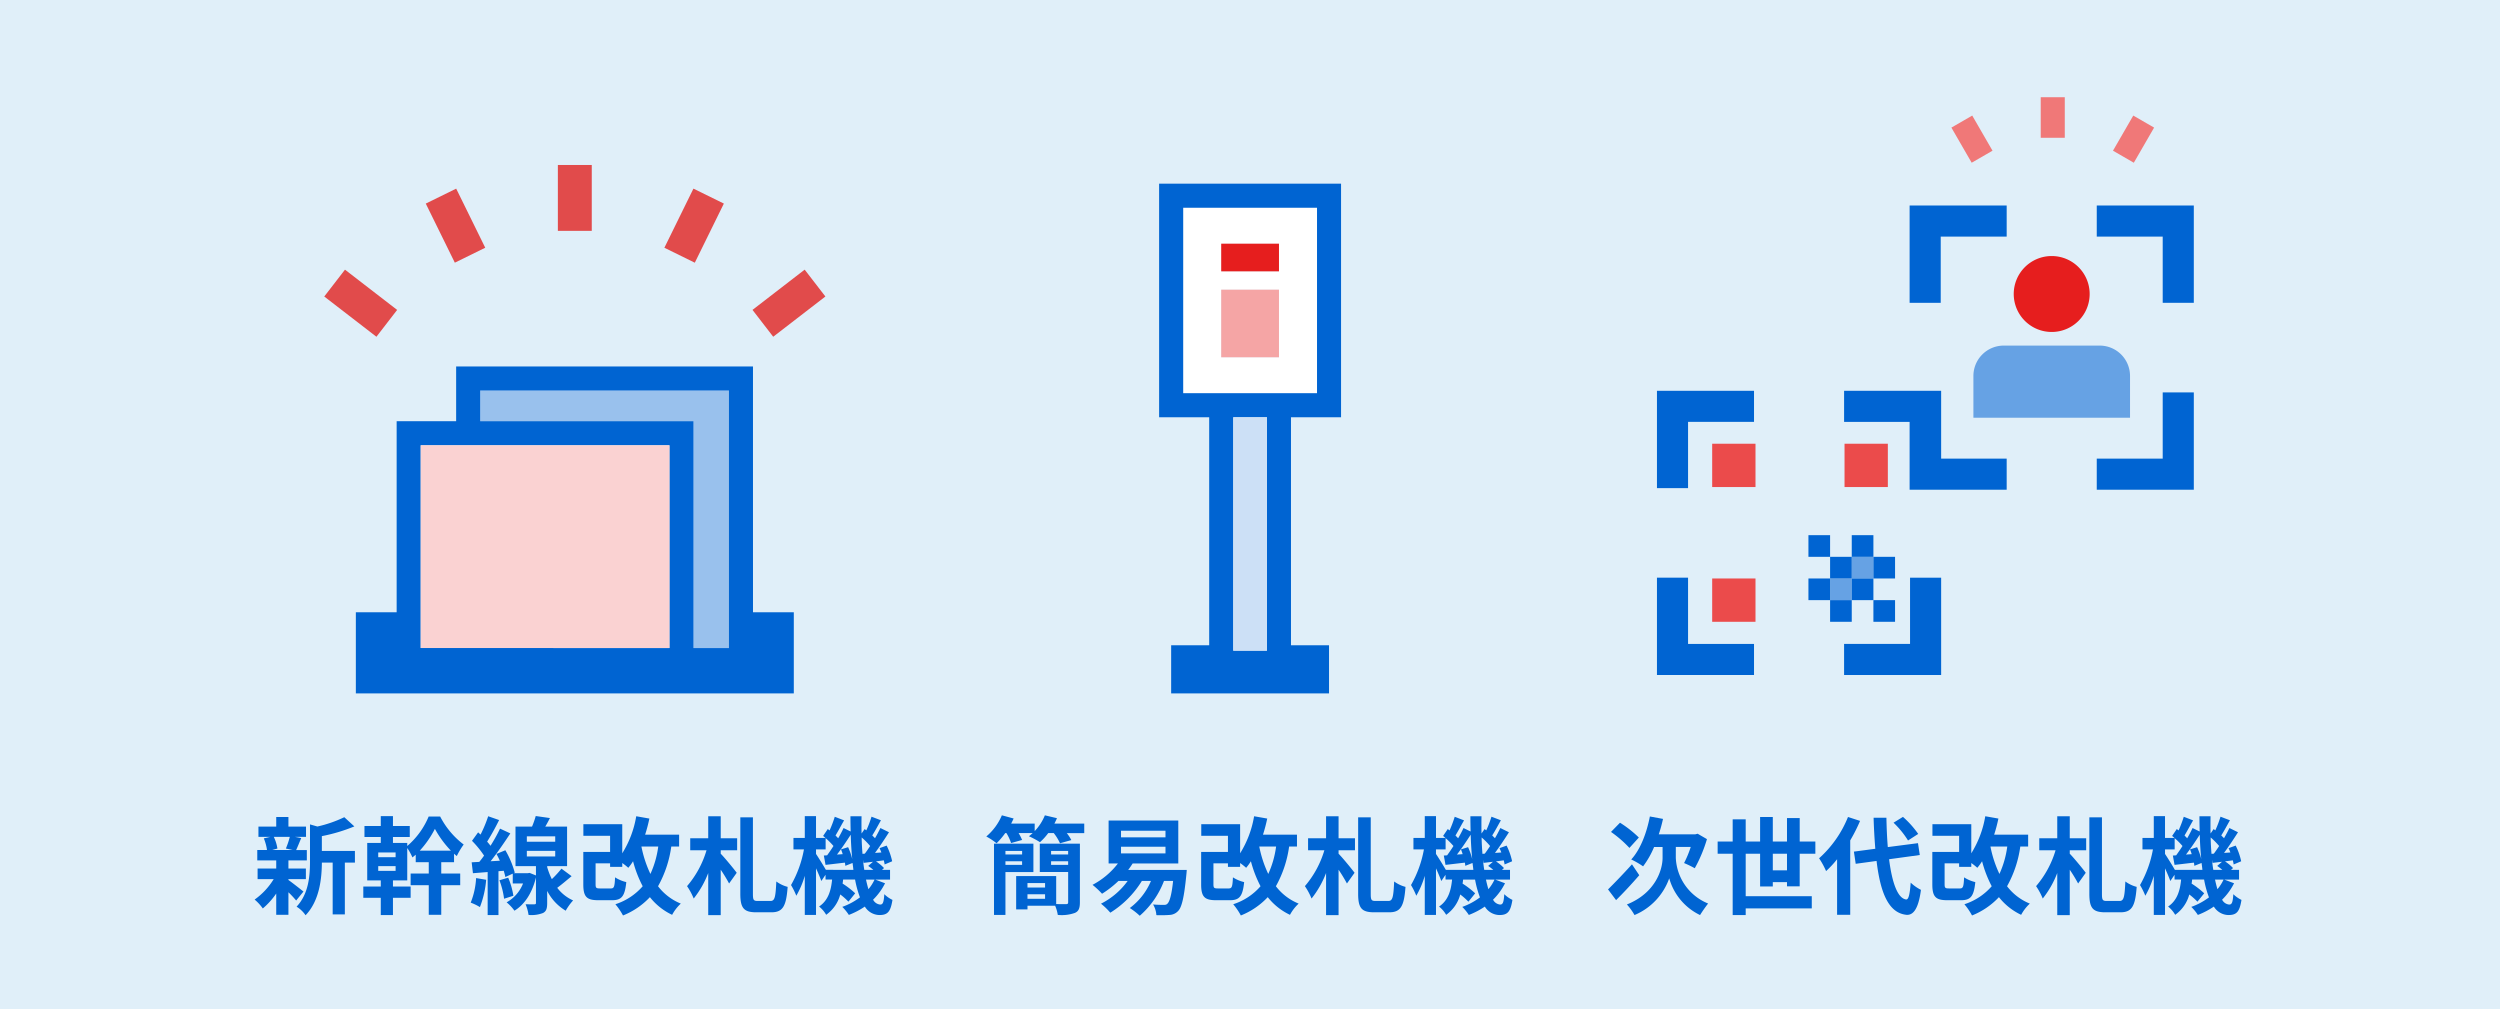 <svg xmlns="http://www.w3.org/2000/svg" xmlns:xlink="http://www.w3.org/1999/xlink" width="540" height="218" viewBox="0 0 540 218">
  <defs>
    <clipPath id="clip-path">
      <rect id="長方形_4671" data-name="長方形 4671" width="429.159" height="176.809" fill="none"/>
    </clipPath>
  </defs>
  <g id="jido-kaisatsu-ft1" transform="translate(-405 -2670)">
    <rect id="アセット_1" data-name="アセット 1" width="540" height="218" transform="translate(405 2670)" fill="#e0eff9"/>
    <g id="グループ_22765" data-name="グループ 22765" transform="translate(460 2691)">
      <path id="パス_29938" data-name="パス 29938" d="M409.174,85.992h5.617V45.937H385.885V85.992h23.289ZM394.1,53.7h12.474V59.67H394.1Zm0,9.936h12.474v14.6H394.1Z" transform="translate(-185.318 -22.061)" fill="#fff"/>
      <path id="パス_29939" data-name="パス 29939" d="M375.885,86.387H386.7v49.249h-8.216v10.4h34.1v-10.4h-8.216V86.387h10.815V35.937h-39.3Zm5.2-45.252h28.906V81.189H381.083ZM399.174,136.8H391.9V86.387h7.277Z" transform="translate(-180.515 -17.258)" fill="#0064d2"/>
      <line id="線_196" data-name="線 196" transform="translate(232.073 123.575)" fill="none" stroke="#fff" stroke-linecap="round" stroke-linejoin="round" stroke-width="0"/>
      <rect id="長方形_4647" data-name="長方形 4647" width="7.277" height="50.416" transform="translate(211.383 69.129)" fill="#cce0f6"/>
      <rect id="長方形_4648" data-name="長方形 4648" width="12.474" height="5.972" transform="translate(208.784 31.637)" fill="#e61e1e"/>
      <rect id="長方形_4649" data-name="長方形 4649" width="12.474" height="14.597" transform="translate(208.784 41.573)" fill="#f5a5a5"/>
      <rect id="長方形_4650" data-name="長方形 4650" width="7.323" height="14.229" transform="translate(65.498 14.637)" fill="#e14b4b"/>
      <rect id="長方形_4651" data-name="長方形 4651" width="14.23" height="7.323" transform="translate(88.505 32.514) rotate(-63.826)" fill="#e14b4b"/>
      <rect id="長方形_4652" data-name="長方形 4652" width="14.229" height="7.323" transform="matrix(0.792, -0.611, 0.611, 0.792, 107.539, 45.937)" fill="#e14b4b"/>
      <rect id="長方形_4653" data-name="長方形 4653" width="7.323" height="14.23" transform="matrix(0.897, -0.441, 0.441, 0.897, 36.967, 22.974)" fill="#e14b4b"/>
      <rect id="長方形_4654" data-name="長方形 4654" width="7.323" height="14.228" transform="matrix(0.611, -0.792, 0.792, 0.611, 15.04, 43.047)" fill="#e14b4b"/>
      <path id="パス_29940" data-name="パス 29940" d="M139.812,128.526v48.99h7.653V121.9H93.741v6.625Z" transform="translate(-45.018 -58.542)" fill="#99c1ed"/>
      <path id="パス_29941" data-name="パス 29941" d="M127.843,111.9H63.725v11.823H50.875v41.271H42.061v17.517h94.6V164.995h-8.814ZM56.072,128.922H109.8v43.792H56.072ZM122.646,117.1v55.615h-7.653v-48.99H68.923V117.1Z" transform="translate(-20.199 -53.739)" fill="#0064d2"/>
      <path id="パス_29942" data-name="パス 29942" d="M87.066,188.44h35.675V144.648H69.018V188.44Z" transform="translate(-33.145 -69.466)" fill="#fad2d2"/>
      <path id="パス_29943" data-name="パス 29943" d="M694.492,51.718h14.247V45H687.774V66.021h6.718Z" transform="translate(-330.297 -21.611)" fill="#0064d2"/>
      <path id="パス_29944" data-name="パス 29944" d="M765.544,45v6.718H779.79v14.3h6.717V45Z" transform="translate(-367.645 -21.611)" fill="#0064d2"/>
      <path id="パス_29945" data-name="パス 29945" d="M694.492,122.671h-6.718v21.021h20.965v-6.717H694.492Z" transform="translate(-330.297 -58.912)" fill="#0064d2"/>
      <path id="パス_29946" data-name="パス 29946" d="M779.79,136.974H765.543v6.718h20.965V122.671H779.79Z" transform="translate(-367.645 -58.911)" fill="#0064d2"/>
      <rect id="長方形_4655" data-name="長方形 4655" width="5.198" height="8.761" transform="translate(385.795)" fill="#f07878"/>
      <rect id="長方形_4656" data-name="長方形 4656" width="5.197" height="8.761" transform="translate(366.501 6.562) rotate(-30)" fill="#f07878"/>
      <rect id="長方形_4657" data-name="長方形 4657" width="8.761" height="5.197" transform="translate(401.405 11.551) rotate(-59.999)" fill="#f07878"/>
      <rect id="長方形_4658" data-name="長方形 4658" width="4.678" height="4.678" transform="translate(344.978 99.274)" fill="#66a2e4"/>
      <rect id="長方形_4659" data-name="長方形 4659" width="4.678" height="4.678" transform="translate(340.3 103.952)" fill="#66a2e4"/>
      <path id="パス_29947" data-name="パス 29947" d="M589.492,128.718h14.247V122H582.774v21.021h6.718Z" transform="translate(-279.871 -58.589)" fill="#0064d2"/>
      <path id="パス_29948" data-name="パス 29948" d="M660.544,128.718H674.79v14.3h6.717V122H660.544Z" transform="translate(-317.22 -58.589)" fill="#0064d2"/>
      <path id="パス_29949" data-name="パス 29949" d="M589.492,199.671h-6.718v21.021h20.965v-6.717H589.492Z" transform="translate(-279.871 -95.89)" fill="#0064d2"/>
      <path id="パス_29950" data-name="パス 29950" d="M674.79,213.974H660.543v6.718h20.965V199.671H674.79Z" transform="translate(-317.22 -95.89)" fill="#0064d2"/>
      <rect id="長方形_4660" data-name="長方形 4660" width="9.356" height="9.356" transform="translate(314.831 74.845)" fill="#eb4b4b"/>
      <rect id="長方形_4661" data-name="長方形 4661" width="9.356" height="9.356" transform="translate(314.831 103.952)" fill="#eb4b4b"/>
      <rect id="長方形_4662" data-name="長方形 4662" width="4.678" height="4.678" transform="translate(349.655 108.63)" fill="#0064d2"/>
      <rect id="長方形_4663" data-name="長方形 4663" width="4.678" height="4.678" transform="translate(344.978 103.952)" fill="#0064d2"/>
      <rect id="長方形_4664" data-name="長方形 4664" width="4.678" height="4.678" transform="translate(349.655 99.274)" fill="#0064d2"/>
      <rect id="長方形_4665" data-name="長方形 4665" width="4.678" height="4.678" transform="translate(335.622 103.952)" fill="#0064d2"/>
      <rect id="長方形_4666" data-name="長方形 4666" width="4.678" height="4.678" transform="translate(335.622 94.596)" fill="#0064d2"/>
      <rect id="長方形_4667" data-name="長方形 4667" width="4.678" height="4.678" transform="translate(344.978 94.596)" fill="#0064d2"/>
      <rect id="長方形_4668" data-name="長方形 4668" width="4.678" height="4.678" transform="translate(340.3 99.274)" fill="#0064d2"/>
      <rect id="長方形_4669" data-name="長方形 4669" width="4.678" height="4.678" transform="translate(340.3 108.63)" fill="#0064d2"/>
      <rect id="長方形_4670" data-name="長方形 4670" width="9.356" height="9.356" transform="translate(343.418 74.845)" fill="#eb4b4b"/>
      <g id="グループ_22764" data-name="グループ 22764">
        <g id="グループ_22763" data-name="グループ 22763" clip-path="url(#clip-path)">
          <path id="パス_29951" data-name="パス 29951" d="M747.45,74.2a8.2,8.2,0,1,0-8.2,8.2,8.2,8.2,0,0,0,8.2-8.2" transform="translate(-351.084 -31.696)" fill="#e61e1e"/>
          <path id="パス_29952" data-name="パス 29952" d="M714.283,109.771v9.021h33.83v-9.021a6.556,6.556,0,0,0-6.556-6.556H720.839a6.556,6.556,0,0,0-6.556,6.556" transform="translate(-343.027 -49.568)" fill="#66a2e4"/>
          <path id="パス_29953" data-name="パス 29953" d="M325.222,300.2v2.059h-3.774a8.767,8.767,0,0,1,.983,1.509l-2.448.686a10.362,10.362,0,0,0-1.349-2.2h-1.19a12.621,12.621,0,0,1-1.784,1.967,17.439,17.439,0,0,0-2.4-1.281,10.688,10.688,0,0,0,.823-.686h-3.042a10.108,10.108,0,0,1,.754,1.487l-2.378.663a10.428,10.428,0,0,0-1.006-2.15h-.252a16.961,16.961,0,0,1-1.876,2.2,14.341,14.341,0,0,0-2.218-1.464,12.151,12.151,0,0,0,3.362-4.574l2.539.687c-.161.365-.343.732-.527,1.1h5.078v1.624a10.867,10.867,0,0,0,2.2-3.408l2.608.617q-.241.583-.549,1.166ZM308.2,310.672v9.263h-2.471V304.542h8.509v6.131Zm0-3.8H311.8v-.755H308.2Zm3.591,1.464H308.2v.778H311.8Zm12.489,8.874c0,1.258-.252,1.921-1.075,2.287a8.54,8.54,0,0,1-3.7.434,8.016,8.016,0,0,0-.572-1.99h-5.97v.8h-2.448v-7.2h8.646v6.038c.916.046,1.831.023,2.128.023.343,0,.457-.092.457-.435v-6.5h-6.13v-6.131h8.669Zm-11.322-3.2h3.8v-.961h-3.8Zm3.8,1.464h-3.8v.984h3.8Zm1.3-8.6h3.682v-.755h-3.682Zm3.682,1.464h-3.682v.778h3.682Z" transform="translate(-146.024 -143.309)" fill="#0064d2"/>
          <path id="パス_29954" data-name="パス 29954" d="M368.562,311.271s-.046.732-.091,1.075c-.48,4.941-1.006,7.021-1.761,7.777a2.663,2.663,0,0,1-1.853.869,26.656,26.656,0,0,1-2.859.046,5.126,5.126,0,0,0-.709-2.31c.962.091,1.852.091,2.265.091s.617-.022.847-.274c.435-.411.891-1.807,1.212-4.9h-1.967a18.81,18.81,0,0,1-5.238,7.526,14.562,14.562,0,0,0-2.149-1.67,14,14,0,0,0,4.574-5.856h-1.967a21.021,21.021,0,0,1-6.816,6.863,14.739,14.739,0,0,0-2.013-1.944,15.967,15.967,0,0,0,5.764-4.918h-1.99a21.6,21.6,0,0,1-3.546,2.769,18.225,18.225,0,0,0-2.058-1.922,16.743,16.743,0,0,0,5.489-4.62h-2.013v-9.264h15.051v9.264h-9.858c-.3.48-.617.938-.961,1.395Zm-14.2-7.044h9.607v-1.418h-9.607Zm0,3.476h9.607v-1.44h-9.607Z" transform="translate(-167.223 -144.366)" fill="#0064d2"/>
          <path id="パス_29955" data-name="パス 29955" d="M412.349,305.351a24.4,24.4,0,0,1-2.86,8.577,11.708,11.708,0,0,0,4.917,3.751,9.321,9.321,0,0,0-1.875,2.424,13.432,13.432,0,0,1-4.8-3.819,16.146,16.146,0,0,1-5.81,3.957,14.205,14.205,0,0,0-1.647-2.425,13.144,13.144,0,0,0,5.9-3.888,25.516,25.516,0,0,1-2.081-5.4,11.467,11.467,0,0,1-1.029,1.418,12.78,12.78,0,0,0-1.3-1.03v.823h-2.63v-.755h-3.134v4.506c0,.8.137.915.961.915h2.333c.687,0,.823-.32.916-2.4a7.64,7.64,0,0,0,2.424,1.029c-.321,3.111-1.029,3.912-3.088,3.912h-2.974c-2.493,0-3.225-.732-3.225-3.431v-7h5.787V303.04h-5.764v-2.516h8.394v6.29a21.962,21.962,0,0,0,3.019-8.005l2.836.5a33.625,33.625,0,0,1-.916,3.477h7.343v2.562Zm-6.45,0a24.985,24.985,0,0,0,1.944,5.923,20.777,20.777,0,0,0,1.692-5.923Z" transform="translate(-188.898 -143.5)" fill="#0064d2"/>
          <path id="パス_29956" data-name="パス 29956" d="M443.74,303.566h3.545v2.585H443.74v.755c.869.869,3,3.477,3.454,4.117l-1.647,2.31a32.771,32.771,0,0,0-1.807-2.973v9.812h-2.7v-9.1a20.811,20.811,0,0,1-3.134,5.512,14.437,14.437,0,0,0-1.441-2.677,21.1,21.1,0,0,0,4.209-7.754h-3.522v-2.585h3.888v-4.757h2.7Zm10.75,13.541c.938,0,1.1-.847,1.259-4.209a7.074,7.074,0,0,0,2.448,1.166c-.3,4.027-.962,5.49-3.477,5.49H451.4c-2.7,0-3.431-.938-3.431-4V299.037h2.721v16.537c0,1.327.137,1.533,1.053,1.533Z" transform="translate(-209.609 -143.5)" fill="#0064d2"/>
          <path id="パス_29957" data-name="パス 29957" d="M500.863,313.265a13.144,13.144,0,0,1-2.585,3.545,1.925,1.925,0,0,0,1.533,1.053c.572,0,.778-.435.892-2.242a6.477,6.477,0,0,0,1.76,1.234c-.411,2.586-1.052,3.271-2.835,3.271A3.772,3.772,0,0,1,496.5,318.3a16.549,16.549,0,0,1-3.454,1.807,10.072,10.072,0,0,0-1.418-1.738,14.226,14.226,0,0,0,3.819-2.058,21.045,21.045,0,0,1-1.052-3.844h-2.585c-.023.3-.069.6-.115.87a18.051,18.051,0,0,1,2.722,2.1l-1.464,1.807a14.424,14.424,0,0,0-1.76-1.556,7.82,7.82,0,0,1-3.043,4.391,6.307,6.307,0,0,0-1.533-1.783c2.013-1.349,2.585-3.523,2.814-5.833h-1.418v-1.029l-.915,1.349c-.229-.686-.687-1.738-1.143-2.745V320.1h-2.425v-8.44a19.6,19.6,0,0,1-1.83,4.3,15.437,15.437,0,0,0-1.144-2.31,24.04,24.04,0,0,0,2.791-7.708h-2.264v-2.47h2.448v-4.712h2.425v4.712h2.035c-.161-.161-.344-.3-.5-.435l1.007-1.487.389.3A25.526,25.526,0,0,0,490,298.9l2.013.779c-.641,1.1-1.3,2.356-1.853,3.27.205.206.411.412.572.6.458-.778.847-1.532,1.166-2.218l1.533.754c-.023-1.075-.046-2.172-.046-3.293h2.4c-.022,1.281-.022,2.515,0,3.727l.664-.96.365.274a22.6,22.6,0,0,0,1.121-2.95l2.036.778c-.64,1.145-1.3,2.379-1.876,3.271l.595.6c.435-.755.846-1.533,1.166-2.2l1.853.915c-.915,1.441-2.013,3.11-3.019,4.461l1.373-.093c-.115-.32-.252-.639-.389-.937l1.532-.549a14.014,14.014,0,0,1,1.19,3.386l-1.624.686a8.97,8.97,0,0,0-.182-.892l-1.692.229a8.932,8.932,0,0,1,1.738,1.441l-.434.389h1.738v2.1h-3.2Zm-6.839-2.9c-.046-.481-.114-.983-.183-1.487l-1.555.617c-.023-.2-.046-.435-.091-.686-1.487.161-2.905.343-4.186.481l-.366-2.013.71-.046c.435-.6.914-1.281,1.372-2.013a14.773,14.773,0,0,0-1.693-1.692v2.424h-2.081v.984c.48.708,1.579,2.47,2.126,3.431Zm-1.143-4.9a13.717,13.717,0,0,1,.892,2.561c-.16-1.669-.275-3.43-.321-5.26-.915,1.418-1.99,3.019-2.974,4.3l1.235-.091a10.8,10.8,0,0,0-.366-1.029Zm3.614,1.4c.365-.48.754-1.052,1.143-1.647a15.425,15.425,0,0,0-1.83-1.853c.022,1.235.091,2.4.183,3.545Zm1.829,3.5a12.965,12.965,0,0,0-1.1-.847l1.029-.892c-.709.069-1.372.161-2.013.23l-.137-.641c.068.755.159,1.464.274,2.15Zm-1.578,2.1c.16.755.343,1.464.526,2.082a9.476,9.476,0,0,0,1.326-2.082Z" transform="translate(-230.78 -143.478)" fill="#0064d2"/>
          <path id="パス_29958" data-name="パス 29958" d="M569.19,311.592c-1.6,1.852-3.453,3.842-5.008,5.375l-1.739-2.311c1.258-1.236,3.294-3.34,5.169-5.421Zm-2.126-5.9a24.871,24.871,0,0,0-3.98-3.454l1.944-1.99a24.186,24.186,0,0,1,4.071,3.2Zm10.018,2.127a11.151,11.151,0,0,0,6.976,9.882,30.321,30.321,0,0,0-1.739,2.492,12.556,12.556,0,0,1-6.656-7.937,13.473,13.473,0,0,1-7.5,7.937,12.681,12.681,0,0,0-1.647-2.287c6.176-2.47,7.708-7.524,7.708-10.063v-2.356h-1.83a18.973,18.973,0,0,1-2.379,4.185,17.478,17.478,0,0,0-2.561-1.486c1.944-2.1,3.316-5.627,4.026-9.287l2.836.526a31.117,31.117,0,0,1-.915,3.339h7.868l.526-.138,2.013,1.167a30.972,30.972,0,0,1-2.63,6.29,21.435,21.435,0,0,0-2.31-1.121,22.633,22.633,0,0,0,1.441-3.477h-3.225Z" transform="translate(-270.108 -143.542)" fill="#0064d2"/>
          <path id="パス_29959" data-name="パス 29959" d="M622.973,314.1v-.915h-3.065v.938h-2.744v-7.068h-3.111v9.172h14.273v2.63H614.053v1.44h-2.813V307.054h-3.247v-2.63h3.247v-4.8h2.813v4.8h3.111v-5.306h2.744v5.306h3.065v-5.078h2.745v5.078H629.1v2.63h-3.385V314.1Zm0-7.044h-3.065v3.59h3.065Z" transform="translate(-291.982 -143.648)" fill="#0064d2"/>
          <path id="パス_29960" data-name="パス 29960" d="M659,299.941a36.254,36.254,0,0,1-2.127,4.209v16.079h-2.836V308.221a21.489,21.489,0,0,1-2.379,2.562,17.423,17.423,0,0,0-1.509-2.767,23.917,23.917,0,0,0,6.244-8.921Zm6.267,8.28c.64,5.078,1.853,8.463,3.682,8.692.527.046.8-1.1.984-3.636a9.336,9.336,0,0,0,2.218,1.555c-.572,4.415-1.807,5.466-3.088,5.4-3.866-.366-5.672-4.666-6.5-11.642l-4.506.617-.389-2.63,4.62-.617c-.16-2.059-.3-4.3-.366-6.7h2.768c.046,2.242.137,4.391.3,6.336l6.519-.846.389,2.561Zm4.094-4.048a19.478,19.478,0,0,0-3.133-3.843l2.035-1.258a20.671,20.671,0,0,1,3.294,3.683Z" transform="translate(-312.225 -143.626)" fill="#0064d2"/>
          <path id="パス_29961" data-name="パス 29961" d="M716.205,305.351a24.391,24.391,0,0,1-2.859,8.577,11.709,11.709,0,0,0,4.918,3.751,9.311,9.311,0,0,0-1.875,2.424,13.435,13.435,0,0,1-4.8-3.819,16.146,16.146,0,0,1-5.81,3.957,14.2,14.2,0,0,0-1.647-2.425,13.15,13.15,0,0,0,5.9-3.888,25.52,25.52,0,0,1-2.082-5.4,11.373,11.373,0,0,1-1.029,1.418,12.74,12.74,0,0,0-1.3-1.03v.823h-2.63v-.755h-3.134v4.506c0,.8.137.915.961.915h2.333c.687,0,.823-.32.915-2.4a7.645,7.645,0,0,0,2.424,1.029c-.32,3.111-1.029,3.912-3.087,3.912h-2.974c-2.493,0-3.225-.732-3.225-3.431v-7h5.787V303.04h-5.764v-2.516h8.394v6.29a21.954,21.954,0,0,0,3.019-8.005l2.836.5a33.717,33.717,0,0,1-.915,3.477H717.9v2.562Zm-6.45,0a25.01,25.01,0,0,0,1.944,5.923,20.777,20.777,0,0,0,1.693-5.923Z" transform="translate(-334.822 -143.5)" fill="#0064d2"/>
          <path id="パス_29962" data-name="パス 29962" d="M747.6,303.566h3.546v2.585H747.6v.755c.869.869,3,3.477,3.454,4.117l-1.647,2.31a32.563,32.563,0,0,0-1.807-2.973v9.812h-2.7v-9.1a20.809,20.809,0,0,1-3.134,5.512,14.465,14.465,0,0,0-1.441-2.677,21.091,21.091,0,0,0,4.209-7.754h-3.522v-2.585H744.9v-4.757h2.7Zm10.75,13.541c.938,0,1.1-.847,1.258-4.209a7.074,7.074,0,0,0,2.448,1.166c-.3,4.027-.961,5.49-3.477,5.49h-3.316c-2.7,0-3.431-.938-3.431-4V299.037h2.721v16.537c0,1.327.137,1.533,1.052,1.533Z" transform="translate(-355.532 -143.5)" fill="#0064d2"/>
          <path id="パス_29963" data-name="パス 29963" d="M803.84,313.265a13.176,13.176,0,0,1-2.584,3.545,1.923,1.923,0,0,0,1.532,1.053c.572,0,.777-.435.892-2.242a6.489,6.489,0,0,0,1.761,1.234c-.412,2.586-1.052,3.271-2.836,3.271a3.77,3.77,0,0,1-3.134-1.829,16.542,16.542,0,0,1-3.454,1.807,10.047,10.047,0,0,0-1.418-1.738,14.217,14.217,0,0,0,3.819-2.058,21.094,21.094,0,0,1-1.051-3.844h-2.585c-.023.3-.068.6-.114.87a18.131,18.131,0,0,1,2.722,2.1l-1.465,1.807a14.358,14.358,0,0,0-1.76-1.556,7.817,7.817,0,0,1-3.043,4.391,6.294,6.294,0,0,0-1.532-1.783c2.014-1.349,2.585-3.523,2.813-5.833h-1.418v-1.029l-.915,1.349c-.229-.686-.687-1.738-1.143-2.745V320.1H786.5v-8.44a19.577,19.577,0,0,1-1.83,4.3,15.39,15.39,0,0,0-1.144-2.31,24.042,24.042,0,0,0,2.791-7.708h-2.264v-2.47H786.5v-4.712h2.425v4.712h2.036c-.161-.161-.344-.3-.5-.435l1.006-1.487.389.3a25.326,25.326,0,0,0,1.121-2.951l2.014.779c-.641,1.1-1.3,2.356-1.853,3.27.206.206.412.412.571.6.458-.778.847-1.532,1.167-2.218l1.532.754c-.023-1.075-.046-2.172-.046-3.293h2.4c-.022,1.281-.022,2.515,0,3.727l.664-.96.365.274a22.612,22.612,0,0,0,1.121-2.95l2.036.778c-.64,1.145-1.3,2.379-1.876,3.271l.6.6c.435-.755.846-1.533,1.166-2.2l1.853.915c-.915,1.441-2.013,3.11-3.019,4.461l1.373-.093c-.115-.32-.252-.639-.389-.937l1.532-.549a14.01,14.01,0,0,1,1.189,3.386l-1.623.686a8.866,8.866,0,0,0-.184-.892l-1.692.229a8.918,8.918,0,0,1,1.738,1.441l-.435.389h1.738v2.1h-3.2Zm-6.839-2.9c-.045-.481-.114-.983-.183-1.487l-1.555.617c-.023-.2-.046-.435-.092-.686-1.487.161-2.9.343-4.186.481l-.365-2.013.709-.046c.435-.6.914-1.281,1.373-2.013a14.778,14.778,0,0,0-1.693-1.692v2.424h-2.081v.984c.48.708,1.579,2.47,2.127,3.431Zm-1.143-4.9a13.722,13.722,0,0,1,.892,2.561c-.161-1.669-.274-3.43-.321-5.26-.915,1.418-1.99,3.019-2.974,4.3l1.235-.091a10.469,10.469,0,0,0-.366-1.029Zm3.614,1.4c.365-.48.754-1.052,1.143-1.647a15.313,15.313,0,0,0-1.83-1.853c.023,1.235.091,2.4.183,3.545Zm1.829,3.5a12.75,12.75,0,0,0-1.1-.847l1.03-.892c-.709.069-1.372.161-2.014.23l-.137-.641c.069.755.16,1.464.275,2.15Zm-1.577,2.1c.16.755.342,1.464.526,2.082a9.419,9.419,0,0,0,1.326-2.082Z" transform="translate(-376.282 -143.478)" fill="#0064d2"/>
          <path id="パス_29964" data-name="パス 29964" d="M7.3,312.726c.823.571,2.723,2.081,3.248,2.493l-1.578,1.944a21.322,21.322,0,0,0-1.67-1.785v4.872H4.666v-4.6a16.2,16.2,0,0,1-2.9,3.225A10.026,10.026,0,0,0,0,316.957a14.991,14.991,0,0,0,4.117-4.415H.641v-2.287H4.666v-1.762H.572v-2.241h2.1a10.31,10.31,0,0,0-.686-2.516l1.4-.321H.823V301.2H4.666v-2.081H7.3V301.2h3.8v2.218H8.738l1.326.252c-.412.984-.778,1.9-1.1,2.585h2.31v2.241H7.3v1.762H11.07v2.287H7.3Zm-3.157-9.31a9.023,9.023,0,0,1,.778,2.516l-1.143.32H8.257l-1.509-.32a17.225,17.225,0,0,0,.846-2.516Zm17.521,5.558H19.487v11.185h-2.63V308.974H14.525c-.023,3.409-.5,8.235-3.523,11.369a6.277,6.277,0,0,0-1.944-1.853c2.63-2.79,2.9-6.679,2.9-9.835v-7.937l1.6.457a26.721,26.721,0,0,0,5.81-2.012l2.173,1.99a37.067,37.067,0,0,1-7.021,2.1v3.2H21.66Z" transform="translate(0 -143.648)" fill="#0064d2"/>
          <path id="パス_29965" data-name="パス 29965" d="M62,311.161h4.094v2.517H62v6.4H59.3v-6.4H55.386v-2.517H59.3v-2.448H56.484v-1.623c-.229.2-.48.411-.709.594a11.925,11.925,0,0,0-1.121-2.035v7H51.567v1.327h3.819V316.4H51.567v3.728H48.936V316.4H45.162v-2.424h3.774v-1.327H46.009v-8.1h2.928V303.27H45.414v-2.378h3.522v-2.128h2.631v2.128H55.2v2.378H51.567v1.281h3.087v.663a16.871,16.871,0,0,0,4.621-6.359h2.493a17.752,17.752,0,0,0,5.077,6.039,15.609,15.609,0,0,0-1.487,2.493c-.206-.161-.389-.321-.595-.5v1.83H62Zm-9.858-4.552H48.387v1.029h3.751Zm0,2.951H48.387v1.029h3.751Zm11.94-3.34a21.931,21.931,0,0,1-3.454-4.711,21.17,21.17,0,0,1-3.27,4.711Z" transform="translate(-21.689 -143.478)" fill="#0064d2"/>
          <path id="パス_29966" data-name="パス 29966" d="M93.139,312.49a21,21,0,0,1-1.35,5.9,11.372,11.372,0,0,0-1.99-.962,16.668,16.668,0,0,0,1.166-5.306Zm18.458-.779c-1.052.87-2.15,1.807-3.111,2.517a8.869,8.869,0,0,0,3.431,2.721,12.226,12.226,0,0,0-1.6,2.219,10.578,10.578,0,0,1-4-4.278V317.5c0,1.166-.182,1.807-.914,2.172a6.888,6.888,0,0,1-3.111.412,9.414,9.414,0,0,0-.64-2.31c.778.023,1.624.023,1.875.023.3-.023.366-.091.366-.321v-5.489c-.847,3.477-2.516,5.878-4.643,7.183a9.71,9.71,0,0,0-1.693-1.807,8,8,0,0,0,3.545-4.072H98.881v-2.127l-1.6.732c-.068-.389-.205-.847-.343-1.35l-1.143.092v9.468H93.46V310.82l-3.179.252-.274-2.357,1.647-.091c.343-.412.687-.869,1.03-1.35a21.107,21.107,0,0,0-2.608-3.2l1.326-1.83c.16.16.343.32.527.48a28.178,28.178,0,0,0,1.647-3.957l2.356.823a51.349,51.349,0,0,1-2.585,4.665c.274.3.526.618.732.892a36.832,36.832,0,0,0,2.058-3.705l2.219,1.03c-1.258,1.921-2.813,4.185-4.254,6.016l1.99-.115c-.228-.5-.48-1.006-.732-1.464l1.921-.8a19.87,19.87,0,0,1,2.036,4.849l-.252.115h3.043l.412-.069,1.372.549v-2.013H99.475v-8.531h3.568a18.179,18.179,0,0,0,.8-2.287l3.066.434c-.32.64-.664,1.281-1.007,1.852h4.712v8.531h-4.3v.206a16.092,16.092,0,0,0,1.007,2.607,22.692,22.692,0,0,0,2.082-2.264Zm-13.7.321a16.714,16.714,0,0,1,1.121,3.912l-2.013.64A16.99,16.99,0,0,0,96,312.6Zm4.026-7.754h6.13v-1.166h-6.13Zm0,3.179h6.13v-1.212h-6.13Z" transform="translate(-43.126 -143.458)" fill="#0064d2"/>
          <path id="パス_29967" data-name="パス 29967" d="M155.588,305.351a24.393,24.393,0,0,1-2.859,8.577,11.708,11.708,0,0,0,4.917,3.751,9.313,9.313,0,0,0-1.875,2.424,13.436,13.436,0,0,1-4.8-3.819,16.146,16.146,0,0,1-5.81,3.957,14.2,14.2,0,0,0-1.647-2.425,13.149,13.149,0,0,0,5.9-3.888,25.521,25.521,0,0,1-2.082-5.4,11.372,11.372,0,0,1-1.029,1.418,12.74,12.74,0,0,0-1.3-1.03v.823h-2.63v-.755h-3.134v4.506c0,.8.137.915.961.915h2.333c.687,0,.823-.32.915-2.4a7.646,7.646,0,0,0,2.424,1.029c-.32,3.111-1.029,3.912-3.087,3.912h-2.974c-2.493,0-3.225-.732-3.225-3.431v-7h5.787V303.04H136.6v-2.516H145v6.29a21.952,21.952,0,0,0,3.019-8.005l2.836.5a33.764,33.764,0,0,1-.915,3.477h7.342v2.562Zm-6.45,0a25.008,25.008,0,0,0,1.944,5.923,20.777,20.777,0,0,0,1.693-5.923Z" transform="translate(-65.592 -143.5)" fill="#0064d2"/>
          <path id="パス_29968" data-name="パス 29968" d="M186.979,303.566h3.546v2.585h-3.546v.755c.869.869,3,3.477,3.454,4.117l-1.647,2.31a32.542,32.542,0,0,0-1.807-2.973v9.812h-2.7v-9.1a20.81,20.81,0,0,1-3.134,5.512,14.467,14.467,0,0,0-1.441-2.677,21.091,21.091,0,0,0,4.209-7.754h-3.522v-2.585h3.888v-4.757h2.7Zm10.75,13.541c.938,0,1.1-.847,1.258-4.209a7.074,7.074,0,0,0,2.448,1.166c-.3,4.027-.961,5.49-3.477,5.49h-3.316c-2.7,0-3.431-.938-3.431-4V299.037h2.721v16.537c0,1.327.137,1.533,1.053,1.533Z" transform="translate(-86.302 -143.5)" fill="#0064d2"/>
          <path id="パス_29969" data-name="パス 29969" d="M243.223,313.265a13.167,13.167,0,0,1-2.585,3.545,1.923,1.923,0,0,0,1.532,1.053c.572,0,.778-.435.892-2.242a6.487,6.487,0,0,0,1.761,1.234c-.412,2.586-1.051,3.271-2.836,3.271a3.772,3.772,0,0,1-3.134-1.829A16.525,16.525,0,0,1,235.4,320.1a10.051,10.051,0,0,0-1.418-1.738,14.228,14.228,0,0,0,3.819-2.058,21.087,21.087,0,0,1-1.052-3.844h-2.585c-.023.3-.069.6-.114.87a18.1,18.1,0,0,1,2.722,2.1l-1.464,1.807a14.4,14.4,0,0,0-1.76-1.556,7.817,7.817,0,0,1-3.043,4.391,6.3,6.3,0,0,0-1.532-1.783c2.013-1.349,2.585-3.523,2.813-5.833h-1.418v-1.029l-.915,1.349c-.229-.686-.687-1.738-1.143-2.745V320.1h-2.425v-8.44a19.575,19.575,0,0,1-1.83,4.3,15.434,15.434,0,0,0-1.144-2.31,24.04,24.04,0,0,0,2.791-7.708h-2.265v-2.47h2.448v-4.712h2.425v4.712h2.036c-.161-.161-.344-.3-.5-.435l1.006-1.487.389.3a25.414,25.414,0,0,0,1.121-2.951l2.013.779c-.641,1.1-1.3,2.356-1.853,3.27.206.206.412.412.572.6.458-.778.847-1.532,1.167-2.218l1.532.754c-.023-1.075-.046-2.172-.046-3.293h2.4c-.023,1.281-.023,2.515,0,3.727l.664-.96.366.274a22.615,22.615,0,0,0,1.121-2.95l2.036.778c-.64,1.145-1.3,2.379-1.876,3.271l.595.6c.435-.755.846-1.533,1.166-2.2l1.853.915c-.915,1.441-2.013,3.11-3.019,4.461l1.373-.093c-.114-.32-.252-.639-.389-.937l1.532-.549a14.013,14.013,0,0,1,1.189,3.386l-1.624.686a8.865,8.865,0,0,0-.183-.892l-1.692.229a8.913,8.913,0,0,1,1.738,1.441l-.434.389H244.3v2.1h-3.2Zm-6.839-2.9c-.046-.481-.114-.983-.183-1.487l-1.555.617c-.023-.2-.046-.435-.092-.686-1.487.161-2.9.343-4.186.481L230,307.273l.709-.046c.435-.6.914-1.281,1.372-2.013a14.763,14.763,0,0,0-1.693-1.692v2.424H228.31v.984c.48.708,1.578,2.47,2.127,3.431Zm-1.143-4.9a13.647,13.647,0,0,1,.892,2.561c-.16-1.669-.274-3.43-.32-5.26-.915,1.418-1.99,3.019-2.974,4.3l1.235-.091a10.647,10.647,0,0,0-.366-1.029Zm3.614,1.4c.366-.48.755-1.052,1.143-1.647a15.393,15.393,0,0,0-1.83-1.853c.023,1.235.091,2.4.183,3.545Zm1.83,3.5a12.9,12.9,0,0,0-1.1-.847l1.029-.892c-.709.069-1.372.161-2.013.23l-.137-.641c.068.755.16,1.464.274,2.15Zm-1.578,2.1c.16.755.343,1.464.526,2.082a9.457,9.457,0,0,0,1.326-2.082Z" transform="translate(-107.051 -143.478)" fill="#0064d2"/>
        </g>
      </g>
    </g>
  </g>
</svg>
